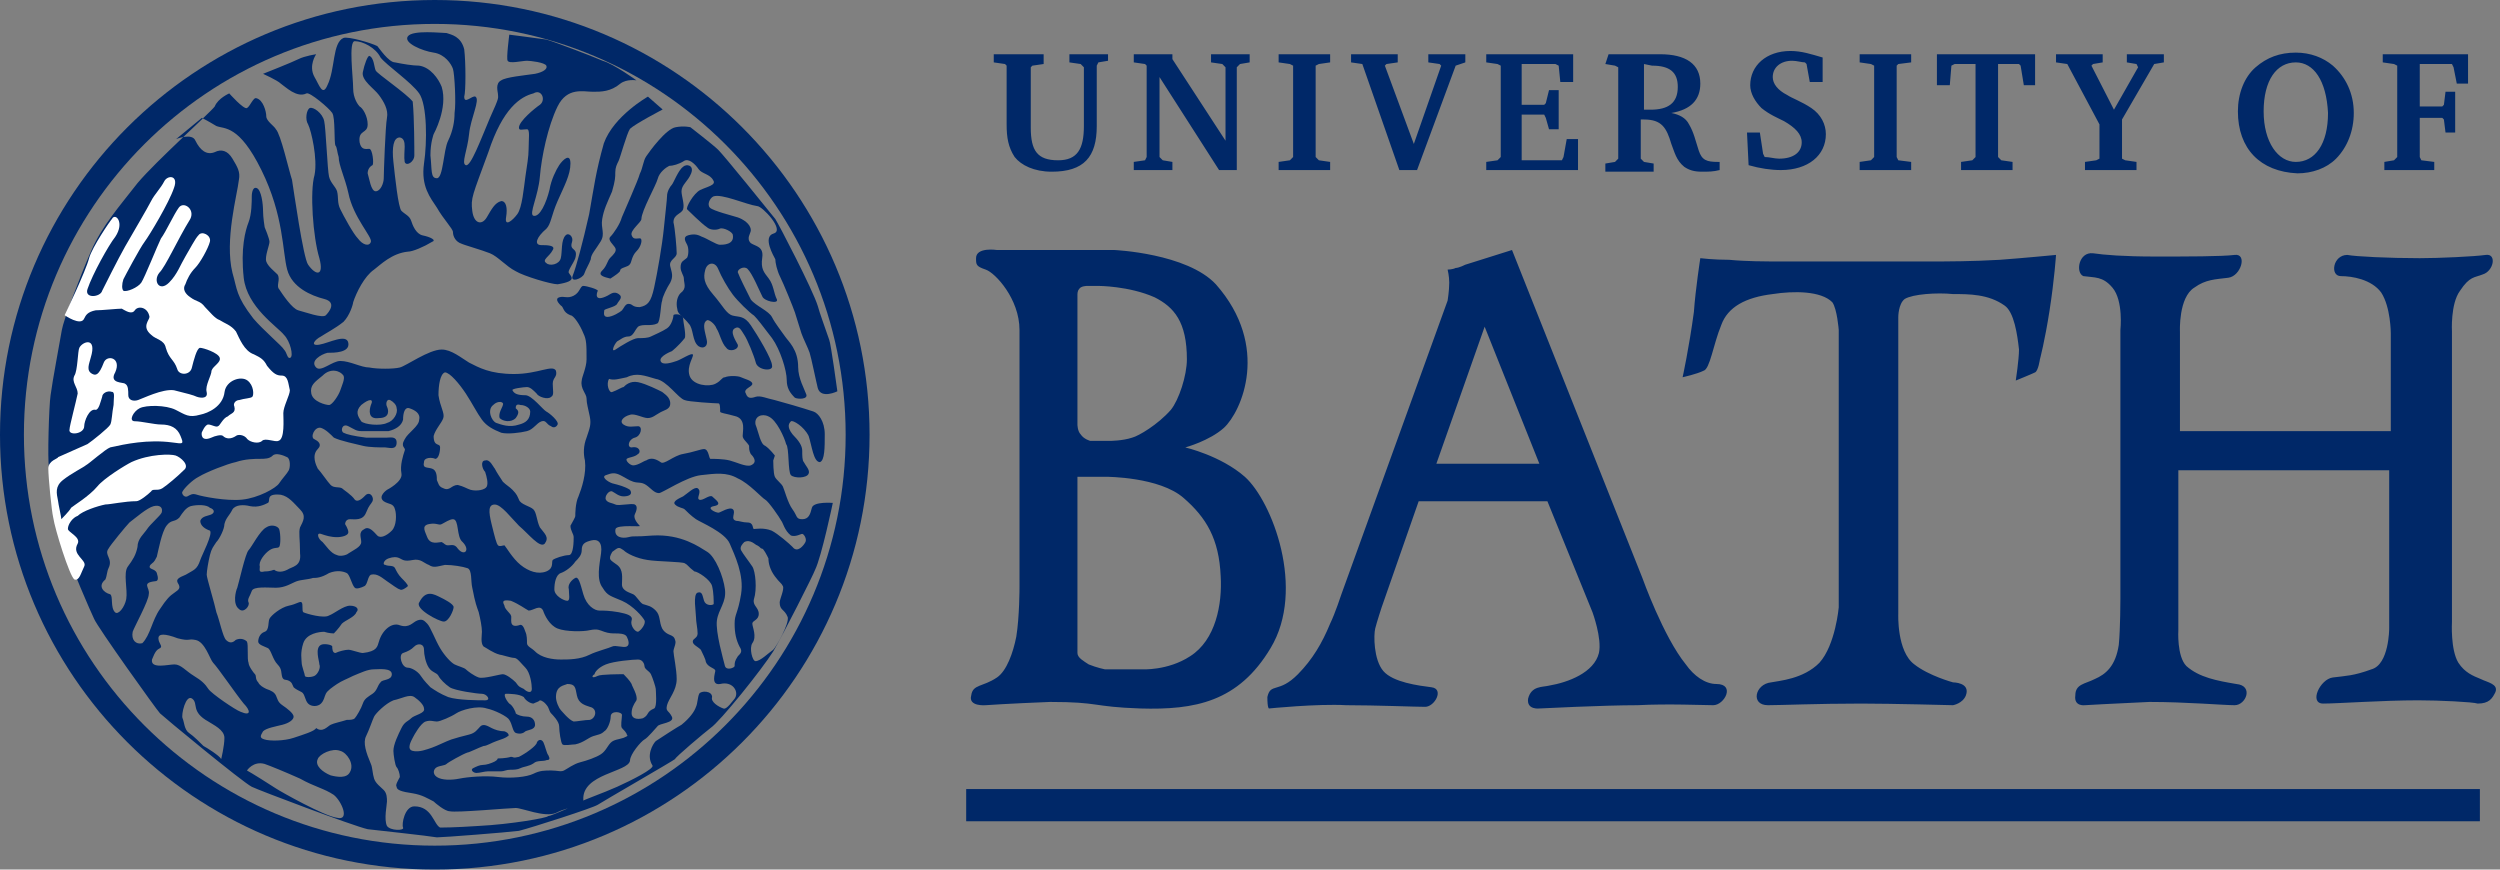 <svg width="184" height="64" viewBox="0 0 184 64" fill="none" xmlns="http://www.w3.org/2000/svg">
<rect x="0" y="0" width="184" height="64" fill="#808080" stroke="none"/>
<path fill-rule="evenodd" clip-rule="evenodd" d="M32 1.76C15.299 1.76 1.76 15.299 1.76 32C1.76 48.701 15.299 62.24 32 62.24C48.701 62.24 62.24 48.701 62.24 32C62.24 15.299 48.701 1.76 32 1.76ZM0 32C0 14.327 14.327 0 32 0C49.673 0 64 14.327 64 32C64 49.673 49.673 64 32 64C14.327 64 0 49.673 0 32Z" fill="#002868"/>
<path d="M38.194 55.704C38.674 55.467 39.516 54.874 39.516 54.637C39.636 54.4 39.876 54.4 39.996 54.637C40.117 54.874 40.237 55.467 40.357 55.585C40.477 55.822 40.477 55.941 40.237 55.941C39.996 56.059 39.516 55.941 39.275 56.178C38.915 56.415 38.554 56.415 38.314 56.534C38.074 56.652 37.833 56.652 37.593 56.652C37.232 56.652 37.112 56.771 36.872 56.771H35.91C35.67 56.771 35.309 56.889 35.069 56.889C34.828 56.889 34.588 56.652 34.828 56.534C35.069 56.415 35.309 56.297 35.55 56.297C35.79 56.297 36.151 56.178 36.391 56.059C36.631 55.941 36.631 55.822 36.631 55.822C36.631 55.822 37.232 55.822 37.593 55.704C37.833 55.704 37.713 55.822 38.194 55.704ZM32.425 43.971C32.665 44.089 33.386 44.445 33.386 44.682C33.386 44.919 33.026 45.748 32.665 45.748C32.305 45.748 30.502 44.8 30.862 44.326C31.343 43.378 31.944 43.733 32.425 43.971ZM44.924 20.504C44.443 20.385 43.962 20.267 44.323 19.911C44.684 19.556 44.684 19.2 44.924 18.963C45.164 18.726 45.405 18.489 45.285 18.252C45.164 18.015 44.684 17.66 44.924 17.422C45.164 17.185 45.645 16.474 45.765 16C46.006 15.408 46.967 13.274 47.087 12.8C47.328 12.326 47.328 11.852 47.568 11.496C47.809 11.141 49.01 9.482 49.731 9.363C50.332 9.245 50.813 9.363 50.813 9.363C50.813 9.363 52.496 10.667 52.856 11.022C53.337 11.496 56.582 15.526 57.063 16.119C57.303 16.474 59.827 21.334 60.188 22.519C60.308 22.993 60.788 24.297 61.029 25.008C61.149 25.245 61.63 28.8 61.63 28.8C61.63 28.8 60.428 29.393 60.188 28.563C60.067 28.089 59.707 26.311 59.587 25.956C59.466 25.6 59.106 24.889 58.986 24.534C58.865 24.178 58.625 23.348 58.505 22.993C58.385 22.637 57.664 20.86 57.423 20.385C57.183 19.911 57.063 19.319 57.063 19.082C56.943 18.845 56.101 17.422 56.943 17.185C57.784 16.948 56.101 15.171 55.741 15.171C54.899 15.052 53.097 14.222 52.496 14.46C52.255 14.578 52.015 15.052 52.255 15.289C52.496 15.526 53.938 15.882 54.298 16C54.659 16.119 55.26 16.474 55.26 16.948C55.26 17.185 54.899 17.541 55.26 17.896C55.62 18.134 56.221 18.134 56.101 18.963C55.981 19.793 56.221 20.03 56.582 20.504C56.943 20.978 56.943 21.571 57.183 22.045C57.303 22.4 56.221 22.163 56.101 21.808C55.861 21.334 55.38 20.148 55.02 19.793C54.779 19.556 54.298 19.793 54.298 20.03C54.419 20.385 55.02 21.571 55.26 22.045C55.62 22.519 56.582 22.874 56.822 23.348C57.063 23.822 57.544 24.415 57.784 24.771C58.024 25.126 58.745 25.719 58.745 27.022C58.745 27.852 59.226 28.682 59.346 29.037C59.466 29.393 58.745 29.393 58.505 29.274C58.144 28.919 57.904 28.563 57.904 27.971C57.904 27.259 57.423 25.719 56.822 24.889C56.101 23.941 55.741 23.467 55.5 23.23C55.14 22.993 54.298 22.163 53.938 21.689C53.577 21.215 53.097 20.385 52.856 19.793C52.616 19.2 52.015 19.319 51.895 19.911C51.775 20.385 51.775 20.86 52.496 21.689C53.217 22.519 53.457 23.111 53.938 23.23C54.419 23.348 54.779 23.23 55.26 23.941C55.741 24.652 56.822 26.43 56.822 26.904C56.943 27.378 55.741 27.259 55.62 26.667C55.5 26.193 55.02 25.008 54.779 24.652C54.539 24.297 54.419 23.941 54.058 24.178C53.697 24.415 54.178 25.126 54.298 25.363C54.419 25.719 53.697 25.956 53.457 25.6C53.097 25.245 52.976 24.534 52.736 24.178C52.616 23.822 52.135 23.467 52.015 23.585C51.654 23.822 51.895 24.415 52.015 25.008C52.135 25.482 51.775 25.719 51.414 25.482C50.933 25.126 51.053 24.178 50.693 23.822C50.332 23.348 49.852 23.111 49.852 22.756C49.731 22.282 49.852 21.808 50.092 21.571C50.573 21.215 50.332 20.86 50.332 20.504C50.332 20.267 50.092 20.03 50.092 19.674C50.092 19.2 50.332 19.2 50.573 18.963C50.693 18.726 50.693 18.252 50.573 18.015C50.453 17.778 50.212 17.422 50.693 17.304C51.174 17.185 51.414 17.304 51.654 17.422C52.015 17.541 52.736 18.015 52.976 18.015C53.217 18.015 54.058 18.015 53.938 17.304C53.938 17.067 53.217 16.711 52.976 16.83C52.736 16.948 52.255 16.948 52.015 16.711C51.654 16.474 50.693 15.526 50.573 15.408C50.453 15.289 51.053 14.222 51.534 13.985C52.015 13.748 52.736 13.63 52.496 13.274C52.255 12.8 51.654 12.8 51.414 12.445C51.174 12.089 50.693 11.615 50.332 11.852C49.972 12.089 49.491 12.208 49.251 12.208C49.01 12.326 48.53 12.682 48.409 13.156C48.289 13.63 47.208 15.526 47.208 16.119C47.208 16.356 46.366 16.948 46.486 17.304C46.607 17.66 46.847 17.541 47.087 17.541C47.328 17.541 47.208 18.134 46.847 18.489C46.486 18.845 46.486 19.319 46.366 19.437C46.246 19.674 45.645 19.674 45.645 19.911C45.645 20.03 45.285 20.267 44.924 20.504ZM48.77 8.059C48.77 8.059 46.727 9.126 46.366 9.482C46.126 9.837 45.645 11.615 45.525 11.852C45.405 12.089 45.285 12.326 45.285 12.682C45.285 13.037 45.285 13.274 45.044 14.104C44.684 14.934 44.443 15.408 44.323 16.119C44.203 16.83 44.563 17.185 44.203 17.778C43.842 18.371 43.482 18.726 43.482 19.082C43.362 19.437 43.121 19.793 43.001 20.148C42.881 20.504 41.919 20.86 42.16 20.267C42.4 19.674 42.881 17.896 43.362 15.763C43.722 13.748 43.842 12.682 44.443 10.548C45.164 8.534 47.688 7.111 47.688 7.111L48.77 8.059Z" fill="#002868"/>
<path d="M42.341 41.336C42.104 41.697 41.63 42.057 41.275 42.177C40.919 42.297 40.801 42.898 40.801 43.378C40.801 43.858 41.511 44.218 41.748 44.218C41.985 44.218 41.867 43.738 41.867 43.378C41.748 43.017 42.104 42.657 42.341 42.537C42.578 42.417 42.696 42.898 42.933 43.738C43.17 44.579 43.762 44.939 44.118 44.939C44.473 44.939 44.828 44.939 45.539 45.059C46.131 45.179 46.605 45.299 46.487 45.659C46.368 46.02 46.724 46.5 46.961 46.5C47.198 46.38 47.553 45.899 47.434 45.659C47.316 45.419 46.605 44.579 45.776 44.218C44.947 43.858 44.71 43.858 44.355 43.258C43.881 42.657 44.118 41.577 44.236 40.736C44.355 39.895 43.999 39.655 43.525 39.775C43.051 39.895 42.815 40.016 42.815 40.496C42.815 40.856 42.578 41.096 42.341 41.336ZM37.602 44.218C36.892 44.098 37.01 44.338 37.129 44.579C37.129 44.819 37.602 45.179 37.602 45.299C37.721 45.419 37.365 46.26 38.195 46.02C38.432 45.899 38.55 46.14 38.669 46.5C38.787 46.74 38.787 47.1 38.787 47.34C38.787 47.581 39.142 47.701 39.379 47.941C39.853 48.421 40.682 48.541 41.275 48.541C41.867 48.541 42.696 48.541 43.407 48.181C43.881 47.941 44.828 47.701 45.065 47.581C45.302 47.461 45.895 47.701 46.131 47.581C46.368 47.461 46.25 47.1 46.131 46.86C46.013 46.62 45.539 46.62 45.302 46.62C45.065 46.62 44.828 46.62 44.473 46.5C44.118 46.38 43.999 46.26 43.407 46.38C42.933 46.5 41.63 46.5 41.038 46.26C40.445 46.02 40.09 45.299 39.972 44.939C39.735 44.459 39.261 44.939 38.906 44.939C38.669 44.819 38.195 44.459 37.602 44.218ZM40.919 51.303C40.919 51.663 41.156 52.144 41.275 52.264C41.393 52.384 41.867 52.984 42.222 53.104C42.459 53.104 43.051 52.984 43.407 52.984C43.881 52.864 43.999 52.144 43.407 52.023C43.051 51.903 42.578 51.783 42.459 51.183C42.341 50.583 42.341 50.342 41.748 50.342C41.511 50.462 40.919 50.462 40.919 51.303ZM43.999 49.742C44.236 49.622 45.658 49.622 45.895 49.622C46.013 49.742 46.368 50.102 46.487 50.342C46.487 50.462 46.961 51.183 46.842 51.543C46.605 51.903 46.487 52.144 46.487 52.504C46.487 52.864 46.842 52.984 47.316 52.864C47.79 52.624 47.553 52.384 48.145 52.144C48.382 52.023 48.264 50.823 48.264 50.703C48.264 50.583 48.027 49.862 47.908 49.622C47.79 49.382 47.434 49.262 47.434 49.022C47.434 48.901 47.316 48.541 46.961 48.541C46.605 48.541 45.184 48.661 44.592 48.901C43.999 49.142 43.762 49.502 43.762 49.622C43.525 49.742 43.525 49.982 43.999 49.742ZM54.779 39.895C54.66 40.016 54.424 40.256 54.542 40.496C54.66 40.736 55.134 41.336 55.371 41.697C55.608 42.057 55.727 43.378 55.49 44.098C55.371 44.579 55.845 44.699 55.845 45.179C55.845 45.659 55.371 45.659 55.371 45.899C55.371 46.14 55.727 46.86 55.371 47.34C55.134 47.701 55.371 48.661 55.608 48.661C55.964 48.661 56.556 48.061 56.911 47.821C57.148 47.581 58.096 45.899 57.977 45.419C57.74 44.819 57.385 44.939 57.385 44.338C57.385 44.098 57.74 43.378 57.622 43.138C57.504 42.898 57.385 42.898 57.03 42.417C56.674 41.937 56.556 41.456 56.556 41.096C56.437 40.856 56.2 40.376 56.082 40.376C55.964 40.376 55.964 40.256 55.727 40.136C55.608 40.136 55.253 39.655 54.779 39.895ZM58.214 39.415C57.74 39.055 57.622 38.455 57.504 38.334C57.385 38.094 56.556 36.894 56.319 36.773C56.082 36.653 55.134 35.573 54.305 35.212C53.476 34.732 52.647 34.852 51.581 34.972C50.514 35.092 48.737 36.293 48.501 36.293C48.145 36.293 47.908 35.933 47.553 35.693C47.198 35.453 46.961 35.573 46.605 35.453C46.25 35.332 46.131 35.212 45.658 34.972C45.184 34.732 44.947 34.852 44.592 34.972C44.236 35.092 44.71 35.453 45.065 35.573C45.539 35.693 46.013 35.813 46.368 36.053C46.605 36.413 46.25 36.533 45.895 36.533C45.539 36.533 45.302 36.293 45.065 36.173C44.828 36.053 44.473 36.533 44.592 36.773C44.71 37.014 45.065 37.014 45.302 37.134C45.539 37.254 46.487 37.014 46.724 37.134C46.961 37.254 46.842 37.614 46.724 37.854C46.605 38.094 46.842 38.455 47.079 38.695C47.316 38.815 45.421 38.575 45.302 38.935C45.184 39.535 45.776 39.655 46.25 39.535C46.724 39.415 46.605 39.535 48.027 39.415C50.159 39.295 51.462 40.256 52.054 40.616C52.647 40.976 53.239 42.417 53.357 43.378C53.476 44.338 52.884 44.819 52.765 45.659C52.647 46.5 53.239 48.541 53.357 49.022C53.476 49.382 54.068 49.142 54.068 49.022C54.068 48.781 54.068 48.661 54.305 48.301C54.542 48.061 54.66 47.941 54.424 47.581C54.187 47.1 54.068 46.62 54.068 45.899C54.068 45.179 54.305 45.179 54.542 43.738C54.779 42.297 54.068 40.856 53.713 40.016C53.357 39.175 51.581 38.455 51.225 38.214C50.87 37.974 50.514 37.614 50.396 37.494C50.278 37.374 49.922 37.374 49.685 37.134C49.448 36.894 50.041 36.653 50.278 36.533C50.633 36.293 51.107 35.813 51.344 35.933C51.699 36.173 51.225 36.653 51.462 36.773C51.699 36.894 52.173 36.413 52.41 36.533C52.647 36.773 53.239 37.134 52.528 37.254C51.936 37.374 52.647 37.734 52.884 37.734C53.002 37.734 53.713 37.254 53.95 37.494C54.187 37.734 53.713 38.214 54.187 38.334C54.424 38.334 54.66 38.455 55.016 38.455C55.49 38.455 55.371 38.935 55.49 38.935C55.608 38.935 56.2 38.815 56.793 39.055C57.267 39.295 58.096 40.016 58.333 40.256C58.688 40.736 59.162 40.136 59.28 39.895C59.399 39.655 59.162 39.295 59.044 39.295C58.925 39.295 58.57 39.535 58.214 39.415ZM44.828 27.887C44.592 28.248 44.828 28.968 45.065 28.848C45.421 28.728 45.776 28.488 45.895 28.488C46.013 28.368 46.368 28.008 46.961 28.128C47.553 28.248 48.501 28.728 48.737 28.848C48.856 28.968 49.33 29.208 49.33 29.689C49.33 30.169 48.856 30.169 48.501 30.409C48.264 30.529 48.027 30.769 47.671 30.769C47.316 30.769 46.724 30.409 46.368 30.529C45.895 30.649 45.539 31.01 45.895 31.25C46.25 31.49 46.605 31.37 46.961 31.37C47.316 31.37 47.198 32.09 46.724 32.21C46.25 32.331 46.131 32.931 46.487 32.931C47.079 32.811 47.198 33.291 46.961 33.411C46.724 33.651 46.25 33.651 46.131 33.771C46.013 33.892 46.368 34.252 46.605 34.252C46.961 34.252 47.434 33.892 47.553 33.892C47.908 33.651 48.264 33.771 48.619 34.012C48.856 34.252 49.567 33.531 50.278 33.411C50.988 33.291 51.581 33.051 51.818 33.051C52.173 33.051 52.173 33.771 52.291 33.771C52.528 33.771 53.239 33.771 53.713 33.892C54.187 34.012 54.897 34.372 55.253 34.252C55.845 34.012 55.371 33.531 55.253 33.411C55.134 33.171 55.134 33.051 55.134 32.811C55.016 32.571 54.66 32.331 54.66 32.09C54.66 31.73 54.897 30.89 54.187 30.649C53.357 30.409 53.002 30.409 53.002 30.289C53.002 30.049 53.002 29.689 52.884 29.689C52.647 29.689 50.633 29.569 50.396 29.448C49.922 29.328 49.093 28.008 48.264 27.887C47.434 27.647 46.842 27.407 46.131 27.767C45.539 27.887 45.184 28.008 44.828 27.887ZM37.01 29.809C37.129 29.569 36.655 29.448 36.299 29.809C35.825 30.169 36.181 31.01 36.536 31.13C36.892 31.25 37.484 31.49 38.195 31.25C38.669 31.13 39.024 30.89 39.024 30.289C39.024 30.049 38.669 29.809 38.313 29.809C37.958 29.689 37.958 29.929 37.958 30.049C38.076 30.169 38.313 30.289 37.958 30.769C37.602 31.13 37.01 31.01 36.773 30.769C36.655 30.409 37.01 29.929 37.01 29.809ZM26.586 29.809C26.112 30.289 26.349 30.649 26.586 31.01C26.823 31.25 28.007 31.37 28.481 31.13C28.955 31.01 29.31 30.409 29.192 30.049C29.192 29.809 28.955 29.569 28.718 29.448C28.481 29.328 28.363 29.689 28.481 29.929C28.599 30.169 28.718 30.769 27.889 30.769C27.06 30.89 27.178 30.169 27.297 29.809C27.533 29.328 27.178 29.328 26.586 29.809ZM34.049 39.895C33.575 39.535 33.812 38.214 33.338 38.214C33.101 38.214 32.746 38.455 32.509 38.575C32.272 38.695 32.153 38.455 31.561 38.575C30.969 38.695 31.324 39.175 31.442 39.535C31.68 40.136 32.272 39.895 32.509 39.895C32.746 40.016 32.746 40.136 32.983 40.136C33.219 40.136 33.456 40.016 33.693 40.376C34.167 40.976 34.641 40.496 34.049 39.895ZM23.743 27.647C23.15 28.128 22.795 28.368 22.913 28.968C23.032 29.569 23.98 29.809 24.217 29.809C24.453 29.809 24.927 29.088 25.046 28.728C25.164 28.368 25.401 27.887 25.283 27.647C25.046 27.287 24.335 27.047 23.743 27.647ZM26.586 31.73C26.23 31.73 26.112 31.61 25.638 31.37C25.164 31.13 25.046 31.73 25.283 31.85C25.52 31.97 25.993 32.09 26.941 32.21H28.481C28.718 32.21 29.192 32.09 29.192 32.571C29.192 33.171 28.599 32.931 28.363 32.931C28.007 32.931 27.178 32.931 26.704 32.811C26.23 32.691 25.046 32.45 24.572 32.21C24.335 31.97 23.98 31.61 23.624 31.49C23.15 31.37 22.795 32.21 23.15 32.331C23.387 32.45 23.743 32.691 23.387 33.051C22.913 33.531 23.269 34.252 23.387 34.492C23.624 34.732 24.098 35.453 24.335 35.693C24.572 35.933 24.927 35.813 25.164 35.933C25.283 36.053 25.875 36.413 26.112 36.773C26.349 37.014 26.704 36.653 26.941 36.413C27.297 36.173 27.533 36.653 27.415 36.894C27.297 37.134 27.178 37.134 26.941 37.734C26.704 38.334 26.112 38.214 25.756 38.214C25.401 38.214 25.401 38.575 25.401 38.575C25.401 38.575 25.638 38.935 25.638 39.175C25.638 39.415 25.164 39.535 24.809 39.535C24.335 39.535 23.98 39.415 23.624 39.295C23.269 39.175 23.387 39.655 23.743 39.895C23.98 40.136 24.335 40.736 24.809 40.856C25.046 40.976 25.52 40.856 25.638 40.736C25.993 40.496 26.586 40.256 26.586 39.895C26.586 39.535 26.349 39.175 26.823 38.935C27.178 38.695 27.533 39.175 27.77 39.415C28.007 39.655 28.481 39.415 28.837 39.055C29.192 38.695 29.192 37.854 29.073 37.494C28.955 37.014 28.599 37.134 28.244 36.894C27.77 36.533 28.481 36.053 28.481 36.053C28.481 36.053 29.666 35.453 29.547 34.852C29.429 34.252 29.666 33.531 29.784 33.171C29.903 32.931 29.429 32.931 29.784 32.331C30.021 31.85 30.85 31.37 30.85 30.89C30.969 30.409 30.495 30.169 30.14 30.049C29.784 29.929 29.666 30.409 29.666 30.89C29.547 31.37 29.073 31.61 28.599 31.73H26.586ZM30.495 47.581C30.258 47.821 30.021 47.941 29.666 48.061C29.31 48.181 29.547 49.142 30.021 49.142C30.258 49.142 30.732 49.382 30.969 49.742C31.206 50.102 31.561 50.462 31.68 50.583C32.035 50.823 32.39 51.063 32.983 51.303C33.693 51.543 35.233 51.543 35.707 51.543C36.181 51.543 35.825 51.063 35.47 51.063C35.115 51.063 33.456 50.823 33.101 50.583C32.746 50.342 32.39 49.982 32.272 49.742C32.153 49.502 31.798 49.502 31.561 49.142C31.324 48.781 31.206 48.181 31.206 47.821C31.206 47.34 30.732 47.34 30.495 47.581ZM44.473 53.825C44.236 54.065 43.999 54.065 43.644 54.185C43.288 54.305 42.933 54.665 42.341 54.785C42.104 54.785 41.511 54.905 41.393 54.785C41.275 54.665 41.156 53.825 41.156 53.465C41.156 53.104 40.682 52.624 40.564 52.504C40.445 52.384 40.445 52.264 40.327 52.023C40.09 51.663 39.853 51.543 39.735 51.543C39.616 51.663 39.498 51.663 39.261 51.783C39.024 51.783 38.669 51.543 38.55 51.303C38.195 51.063 37.484 51.063 37.247 51.063C37.01 51.063 37.247 51.543 37.484 51.783C37.721 51.903 37.958 52.384 37.958 52.504C38.076 52.624 38.432 52.744 38.787 52.744C39.142 52.744 39.379 52.984 39.379 53.344C39.379 53.705 38.906 53.705 38.669 53.825C38.55 53.945 38.313 54.065 37.958 53.945C37.721 53.825 37.721 53.344 37.484 52.984C37.365 52.744 36.418 52.264 35.825 52.144C35.115 51.903 33.93 52.264 33.575 52.504C33.219 52.744 32.39 53.104 32.153 53.104C31.916 53.104 31.68 52.984 31.324 53.104C30.969 53.224 30.495 54.065 30.376 54.305C30.258 54.545 29.903 55.146 30.376 55.266C30.85 55.386 31.442 55.146 31.798 55.026C32.153 54.905 32.864 54.545 33.219 54.425C33.575 54.305 34.049 54.185 34.523 54.065C34.996 53.945 35.115 53.705 35.352 53.465C35.589 53.224 35.944 53.465 36.181 53.584C36.418 53.705 36.773 53.825 37.129 53.825C37.484 53.945 37.484 54.185 37.365 54.185C37.247 54.305 36.892 54.425 36.536 54.545C36.181 54.665 35.825 54.905 35.589 54.905C35.233 55.026 34.523 55.386 34.404 55.386C34.049 55.506 32.983 56.106 32.864 56.226C32.746 56.346 32.39 56.346 32.153 56.466C31.916 56.587 31.798 56.947 32.153 57.187C32.509 57.427 33.219 57.427 33.812 57.307C34.404 57.187 35.707 57.067 36.655 57.187C37.602 57.307 38.787 57.187 39.261 56.947C39.735 56.707 40.09 56.707 40.564 56.707C41.038 56.707 41.275 56.827 41.511 56.707C41.748 56.587 42.222 56.226 42.696 56.106C43.17 55.986 43.881 55.746 44.236 55.506C44.592 55.266 44.71 54.905 44.947 54.665C45.184 54.425 45.539 54.425 45.895 54.305C46.131 54.185 46.25 54.185 46.131 54.065C46.131 53.945 45.895 53.705 45.776 53.584C45.658 53.465 45.776 52.864 45.776 52.624C45.776 52.384 44.947 52.264 44.947 52.744C44.947 53.104 44.71 53.705 44.473 53.825ZM45.065 40.616C44.71 41.216 44.947 41.216 45.421 41.577C45.895 41.937 45.776 42.537 45.776 43.017C45.776 43.498 46.368 43.618 46.605 43.738C46.842 43.858 47.079 44.338 47.316 44.459C47.671 44.579 47.908 44.579 48.264 44.939C48.619 45.299 48.501 45.779 48.737 46.26C49.093 46.86 49.567 46.62 49.685 47.1C49.804 47.34 49.567 47.701 49.567 47.941C49.567 48.181 49.804 49.262 49.804 49.982C49.804 50.823 49.211 51.423 49.093 51.903C48.974 52.384 49.211 52.264 49.448 52.744C49.685 53.224 48.501 53.224 48.382 53.465C48.264 53.584 47.671 54.305 47.434 54.425C47.198 54.545 46.368 55.506 46.368 55.986C46.25 56.827 42.815 56.947 42.933 58.868C42.933 59.468 42.104 59.228 40.919 59.829C40.09 60.189 38.432 59.468 37.958 59.468C37.484 59.468 33.575 59.829 33.101 59.709C32.746 59.709 32.035 59.108 31.916 58.988C31.443 58.748 31.087 58.508 30.376 58.388C29.547 58.268 29.192 58.148 29.192 57.907C29.073 57.787 29.31 57.427 29.429 57.187C29.429 56.947 29.31 56.587 29.192 56.466C29.073 56.346 28.955 55.506 28.955 55.266C28.955 54.785 29.31 54.065 29.547 53.584C29.784 53.104 30.021 53.104 30.258 52.864C30.495 52.624 31.324 52.504 31.206 52.144C31.206 51.903 30.85 51.543 30.495 51.303C30.14 51.063 29.547 51.423 28.955 51.543C28.363 51.783 27.652 52.504 27.533 52.744C27.415 52.984 27.178 53.705 26.941 54.185C26.704 54.665 26.941 55.386 27.297 56.226C27.415 56.466 27.415 56.947 27.533 57.307C27.652 57.667 28.007 57.907 28.244 58.148C28.481 58.388 28.481 58.748 28.481 58.988C28.481 59.228 28.244 60.309 28.481 60.789C28.718 61.15 29.784 61.15 29.666 60.909C29.547 60.669 29.784 59.348 30.495 59.348C31.798 59.348 31.916 60.669 32.39 60.909C32.509 60.909 33.456 60.909 35.233 60.789C37.602 60.669 40.327 60.189 40.327 60.069C40.564 60.069 42.696 59.108 42.815 58.988C42.933 58.868 44.355 58.388 45.421 57.907C46.487 57.427 48.145 56.587 48.027 56.346C47.553 55.626 48.027 54.785 48.264 54.545C48.619 54.305 49.922 53.465 50.159 53.344C50.751 52.864 51.107 52.384 51.225 52.023C51.344 51.783 51.344 51.303 51.462 51.063C51.581 50.823 52.41 50.823 52.41 51.303C52.291 51.663 52.884 52.023 53.239 52.144C53.476 52.264 53.95 51.543 54.068 51.423C54.424 50.943 53.95 50.102 53.002 50.342C52.291 50.462 52.647 49.502 52.647 49.382C52.647 49.142 52.054 49.142 51.936 48.661C51.936 48.541 51.699 48.061 51.581 47.821C51.344 47.581 50.988 47.461 50.988 47.22C50.988 46.98 51.344 46.98 51.344 46.62C51.344 46.26 51.225 45.779 51.225 45.419C51.225 45.059 50.988 43.738 51.344 43.618C51.699 43.498 51.699 43.858 51.818 44.218C51.936 44.579 52.41 44.579 52.528 44.459C52.528 44.218 52.528 43.618 52.41 43.138C52.291 42.657 51.344 42.057 51.107 42.057C50.633 41.697 50.633 41.577 50.396 41.456C50.159 41.336 48.382 41.336 47.671 41.216C46.842 41.096 46.131 40.736 45.895 40.496C45.539 40.256 45.539 40.256 45.065 40.616ZM25.046 55.266C24.453 55.026 23.506 55.506 23.387 55.866C23.15 56.346 23.743 56.827 24.335 57.067C24.809 57.187 25.52 57.307 25.756 56.827C26.112 56.226 25.52 55.386 25.046 55.266ZM24.335 53.344C24.572 53.224 25.164 53.104 25.52 52.984C25.756 52.984 25.993 52.984 26.112 52.864C26.23 52.744 26.586 52.144 26.704 51.783C26.823 51.423 27.06 51.303 27.415 51.063C27.77 50.823 27.77 50.462 28.007 50.222C28.126 49.982 28.837 50.102 28.837 49.622C28.837 49.142 27.889 49.262 27.533 49.262C27.06 49.262 26.586 49.502 25.993 49.742C25.52 49.982 25.164 50.102 24.809 50.342C24.453 50.583 24.098 50.823 23.98 51.063C23.861 51.303 23.861 51.543 23.624 51.783C23.387 52.023 22.913 52.023 22.677 51.783C22.44 51.543 22.44 51.063 22.203 50.943C21.966 50.823 21.729 50.703 21.61 50.583C21.492 50.342 21.492 50.222 21.255 50.102C21.018 49.982 20.9 50.102 20.781 49.862C20.663 49.502 20.781 49.262 20.426 48.901C20.07 48.541 19.952 47.821 19.715 47.701C19.478 47.581 19.004 47.461 19.004 47.22C19.004 46.98 19.123 46.62 19.478 46.5C19.834 46.38 19.715 45.779 19.834 45.539C19.952 45.299 20.663 44.699 21.255 44.579C21.847 44.459 22.084 44.218 22.203 44.338C22.321 44.459 22.203 44.939 22.321 45.059C22.558 45.179 23.861 45.539 24.217 45.299C24.572 45.179 25.283 44.579 25.756 44.579C26.23 44.579 26.467 44.819 26.23 45.059C26.112 45.419 25.401 45.659 25.164 45.899C24.927 46.26 24.572 46.62 24.572 46.62C24.572 46.62 24.217 46.62 23.861 46.5C23.506 46.5 22.558 46.62 22.321 47.34C22.084 48.061 22.203 48.541 22.203 48.781C22.203 49.022 22.44 49.622 22.44 49.742C22.44 49.862 22.913 49.862 23.15 49.742C23.387 49.622 23.624 49.142 23.506 48.901C23.506 48.661 23.15 47.701 23.624 47.461C23.861 47.34 24.453 47.461 24.453 47.581C24.453 47.701 24.453 48.061 24.69 48.061C24.927 47.941 25.401 47.821 25.638 47.821C25.875 47.821 26.467 48.061 26.704 48.061C27.77 47.941 27.77 47.581 27.889 47.22C28.126 46.38 28.837 45.779 29.429 46.02C30.14 46.26 30.376 45.779 30.732 45.659C31.087 45.539 31.206 45.659 31.442 45.899C31.68 46.14 32.035 47.1 32.39 47.701C32.746 48.301 33.219 48.781 33.456 48.901C33.693 49.022 34.167 49.142 34.286 49.262C34.404 49.382 34.878 49.742 35.233 49.862C35.589 49.982 36.773 49.622 37.01 49.622C37.247 49.622 37.721 49.982 37.958 50.222C38.195 50.583 38.313 50.583 38.55 50.703C38.787 50.943 39.142 51.063 39.142 50.703C39.142 50.342 39.024 49.502 38.669 49.142C38.313 48.781 38.076 48.421 37.839 48.421C37.602 48.421 36.892 48.181 36.773 48.181C36.299 48.061 35.825 47.701 35.589 47.581C35.352 47.34 35.47 46.74 35.47 46.5C35.47 46.14 35.352 45.539 35.233 45.059C34.878 44.098 34.878 43.738 34.759 43.258C34.641 42.777 34.759 41.937 34.404 41.817C34.049 41.697 33.338 41.577 32.746 41.577C32.153 41.697 31.916 41.817 31.561 41.577C31.206 41.456 30.969 41.096 30.376 41.216C29.784 41.336 29.666 41.216 29.429 41.096C29.192 40.976 28.955 40.976 28.599 41.096C28.244 41.216 28.126 41.577 28.363 41.577C28.599 41.697 28.955 41.577 29.073 41.817C29.192 42.057 29.31 42.297 29.547 42.537C29.784 42.777 30.021 43.017 30.021 43.138C29.903 43.258 29.547 43.498 29.429 43.378C29.31 43.378 28.837 43.017 28.481 42.777C28.126 42.537 27.77 42.177 27.297 42.297C27.06 42.417 27.06 43.017 26.823 43.138C26.586 43.258 26.23 43.378 26.112 43.258C25.875 43.017 25.756 42.297 25.52 42.177C25.283 42.057 24.809 41.937 24.217 42.177C23.624 42.537 23.269 42.537 23.032 42.537C22.677 42.657 22.203 42.657 21.847 42.777C21.492 42.898 21.018 43.258 20.307 43.258C19.715 43.258 18.649 43.138 18.53 43.498C18.412 43.858 18.175 44.098 18.294 44.338C18.412 44.579 17.938 45.179 17.583 44.819C17.109 44.459 17.346 43.498 17.464 43.258C17.583 42.898 18.057 40.736 18.294 40.496C18.53 40.256 19.123 39.055 19.597 38.815C19.952 38.575 20.426 38.695 20.544 38.935C20.663 39.295 20.663 40.136 20.544 40.256C20.426 40.376 20.189 40.256 19.834 40.496C19.478 40.736 19.004 41.336 19.123 41.697C19.123 41.937 19.004 42.177 19.478 42.057C19.952 42.057 20.07 41.937 20.189 41.937C20.307 42.057 20.663 42.177 21.137 41.937C21.492 41.697 22.203 41.697 22.084 40.736C22.084 39.655 21.966 39.175 22.084 38.815C22.321 38.334 22.558 37.974 22.084 37.494C21.61 37.014 21.255 36.533 20.663 36.413C19.478 36.293 19.952 36.894 19.715 37.014C19.478 37.134 19.004 37.374 18.412 37.254C17.938 37.134 17.346 37.134 17.109 37.494C16.872 37.974 16.635 38.094 16.517 38.575C16.517 38.935 16.161 39.655 15.924 39.895C15.688 40.256 15.569 40.376 15.451 40.856C15.332 41.336 15.214 42.057 15.214 42.297C15.214 42.537 15.806 44.459 15.924 45.059C16.161 45.659 16.398 46.86 16.635 47.1C16.872 47.34 17.109 47.34 17.346 47.1C17.583 46.98 17.938 46.98 18.175 47.22C18.294 47.461 18.175 48.541 18.294 48.781C18.294 49.022 18.649 49.502 18.767 49.622C18.886 49.742 18.767 49.982 19.004 50.222C19.123 50.462 19.36 50.583 19.597 50.703C19.952 50.823 20.189 50.943 20.307 51.183C20.426 51.423 20.426 51.663 20.781 51.903C21.137 52.144 21.61 52.504 21.61 52.744C21.61 52.984 21.255 53.224 20.781 53.344C20.307 53.465 19.597 53.584 19.36 53.825C19.241 54.065 19.004 54.305 19.478 54.425C19.834 54.545 20.9 54.545 21.61 54.305C22.321 54.065 23.15 53.825 23.269 53.584C23.743 53.945 24.098 53.465 24.335 53.344ZM16.517 54.305C16.517 53.705 15.688 53.344 15.332 53.104C14.029 52.384 14.621 51.783 14.148 51.423C13.674 51.063 13.318 52.624 13.437 52.864C13.555 53.104 13.555 53.705 13.911 53.945C14.266 54.185 14.74 54.665 14.977 54.905C15.214 55.026 16.161 55.626 16.28 55.866C16.28 55.866 16.517 54.905 16.517 54.305ZM18.175 56.707C18.412 56.827 19.952 57.787 20.307 58.028C20.663 58.268 23.861 60.069 24.809 60.189C25.756 60.429 25.164 58.988 24.572 58.508C23.861 58.028 23.15 57.907 22.084 57.307C21.018 56.827 19.834 56.346 19.478 56.226C18.649 55.986 18.175 56.707 18.175 56.707ZM11.186 48.541C11.068 49.262 12.371 48.901 12.845 48.901C13.318 48.901 13.674 49.382 14.266 49.742C14.858 50.102 15.095 50.342 15.332 50.703C15.569 51.063 17.346 52.264 17.701 52.384C18.53 52.744 18.412 52.264 17.938 51.783C17.346 51.063 16.043 49.142 15.688 48.781C15.451 48.541 15.095 47.22 14.384 47.1C13.792 46.98 14.029 47.22 13.081 46.98C12.134 46.62 11.66 46.62 11.66 46.98C11.66 47.34 12.015 47.581 11.778 47.701C11.541 47.821 11.423 47.941 11.186 48.541ZM10.475 47.34C11.068 46.74 11.186 45.659 11.778 44.819C12.252 44.098 12.489 43.858 12.845 43.618C13.2 43.378 13.318 43.258 13.081 42.898C12.963 42.657 13.081 42.537 13.674 42.297C14.266 41.937 14.503 41.937 14.74 41.216C14.858 40.856 15.688 39.295 15.451 39.055C15.095 38.935 14.74 38.695 14.74 38.334C14.858 37.974 15.332 37.974 15.569 37.854C15.806 37.734 15.806 37.494 15.451 37.374C15.214 37.134 14.503 37.134 14.029 37.254C13.674 37.374 13.437 37.734 13.2 38.094C12.845 38.455 12.608 38.214 12.252 38.695C11.897 39.175 11.66 40.496 11.541 40.976C11.305 41.456 11.305 41.336 11.068 41.577C10.831 41.937 11.423 41.817 11.541 42.177C11.66 42.537 11.66 42.777 11.423 42.777C10.357 42.898 11.068 43.258 10.949 43.738C10.949 44.218 9.883 46.14 9.765 46.5C9.646 47.1 10.002 47.461 10.475 47.34ZM8.106 43.738C8.343 43.858 8.106 44.699 8.462 45.059C8.698 45.299 9.172 44.699 9.291 44.098C9.409 43.378 9.054 42.177 9.409 41.697C9.765 41.216 10.002 40.856 10.12 40.256C10.12 39.655 10.594 39.295 10.831 38.935C11.068 38.575 11.778 37.974 11.897 37.734C12.015 37.374 11.778 37.134 11.305 37.254C10.831 37.374 10.002 38.094 9.528 38.455C9.291 38.695 8.106 40.136 7.988 40.376C7.632 40.856 8.343 41.096 7.988 41.817C7.869 42.057 7.869 42.417 7.751 42.657C7.159 43.138 7.632 43.618 8.106 43.738ZM13.792 36.533C14.029 36.413 14.148 36.293 14.503 36.413C14.858 36.533 16.635 36.894 17.82 36.773C19.004 36.653 20.307 35.933 20.544 35.573C20.781 35.212 21.137 34.852 21.255 34.612C21.374 34.372 21.374 33.771 21.137 33.651C20.9 33.531 20.307 33.291 20.07 33.531C19.834 33.771 19.478 33.771 19.123 33.771C18.767 33.771 18.057 33.771 17.346 34.012C16.754 34.132 15.214 34.732 14.621 35.092C14.148 35.332 13.555 35.933 13.437 36.173C13.318 36.293 13.555 36.653 13.792 36.533ZM14.858 8.675L12.963 10.236C12.963 10.236 14.148 9.755 14.384 10.356C14.74 11.076 15.214 11.437 15.806 11.197C16.28 10.956 16.754 11.076 17.109 11.677C17.464 12.277 17.701 12.637 17.583 13.238C17.464 14.319 16.517 17.681 17.109 20.082C17.464 21.283 17.346 21.764 18.649 23.445C19.36 24.285 20.781 25.486 20.9 25.726C21.137 25.966 21.137 26.447 21.374 26.326C21.61 26.206 21.374 25.126 20.9 24.645C20.426 24.045 18.175 22.604 17.938 20.443C17.701 18.281 18.057 16.96 18.294 16.36C18.53 15.759 18.53 14.799 18.53 14.439C18.53 14.439 18.53 13.718 18.886 13.838C19.241 13.958 19.36 15.039 19.36 15.519C19.36 16 19.478 16.72 19.478 16.72C19.478 16.72 19.834 17.561 19.834 17.801C19.834 18.041 19.478 18.881 19.597 19.242C19.715 19.602 20.189 19.962 20.426 20.202C20.663 20.563 20.307 21.043 20.544 21.283C20.781 21.643 21.492 22.724 21.966 22.844C22.44 22.964 23.743 23.445 23.98 23.204C24.217 22.964 24.809 22.244 23.861 22.004C22.913 21.764 21.492 21.163 21.137 19.842C20.781 18.521 20.9 15.88 19.241 12.517C17.583 9.155 16.517 9.515 15.924 9.275C15.332 8.915 14.858 8.675 14.858 8.675ZM35.944 11.197C34.759 14.439 34.641 14.559 34.759 15.519C34.878 16.48 35.47 16.6 35.825 16C36.181 15.399 36.418 14.919 36.892 14.799C37.247 14.799 37.365 15.279 37.247 16C37.129 16.72 37.721 16.24 38.076 15.759C38.432 15.279 38.55 13.838 38.669 12.998C38.787 12.157 38.906 11.557 38.906 10.956C38.906 10.236 39.024 9.515 38.787 9.515C38.432 9.515 38.195 9.635 38.195 9.395C38.195 8.915 39.379 7.954 39.735 7.714C40.209 7.354 39.853 6.513 39.261 6.874C38.313 7.114 37.01 7.954 35.944 11.197ZM16.872 6.874C16.872 6.874 17.938 8.074 18.175 7.954C18.412 7.834 18.649 7.114 18.886 7.234C19.36 7.354 19.597 8.194 19.597 8.555C19.597 8.915 20.189 9.275 20.307 9.515C20.663 9.876 21.255 12.517 21.492 13.238C21.61 13.958 22.321 19.002 22.677 19.482C23.269 20.323 23.861 20.323 23.506 19.002C23.032 17.441 22.795 14.078 23.15 12.878C23.387 11.677 22.913 9.635 22.677 9.155C22.44 8.795 22.558 8.074 22.795 7.954C23.032 7.834 23.743 8.315 23.861 8.915C23.98 9.395 24.098 12.517 24.217 12.998C24.335 13.478 24.69 13.718 24.809 14.078C24.927 14.559 24.809 14.919 25.046 15.399C25.283 15.88 25.993 17.2 26.349 17.561C26.704 18.041 27.178 18.161 27.297 17.801C27.415 17.441 25.993 16 25.638 14.198C25.401 13.118 24.927 12.157 24.927 11.557C24.809 11.197 24.809 10.836 24.69 10.716C24.572 10.476 24.69 8.675 24.453 8.315C24.217 7.954 22.795 6.754 22.558 6.874C21.847 7.234 21.018 6.393 20.663 6.153C20.426 5.913 19.36 5.433 19.36 5.433C19.36 5.433 21.492 4.592 21.966 4.352C22.44 4.112 23.269 3.992 23.269 3.992C23.269 3.992 22.677 4.832 23.15 5.673C23.506 6.273 23.743 7.114 24.098 6.273C24.69 5.072 24.453 3.151 25.283 2.791C25.638 2.671 27.297 3.151 27.77 3.391C27.889 3.511 28.599 4.592 29.073 4.592C29.666 4.712 30.376 4.832 30.85 4.832C31.68 4.952 32.272 5.793 32.509 6.393C32.983 7.954 31.916 9.876 31.916 9.876C31.916 9.876 31.68 10.476 31.68 11.437C31.798 12.517 31.68 13.118 32.153 13.118C32.627 13.118 32.627 11.076 32.983 10.356C33.338 9.635 33.456 8.915 33.456 8.315C33.575 7.594 33.456 5.433 33.338 5.072C33.219 4.712 32.746 3.992 31.916 3.872C31.087 3.752 29.666 3.151 30.021 2.671C30.376 2.19 32.509 2.431 32.864 2.431C33.219 2.551 33.93 2.671 34.167 3.631C34.286 4.592 34.286 6.754 34.167 7.114C34.167 7.714 34.759 6.994 34.996 7.114C35.352 7.354 34.641 8.675 34.523 9.876C34.404 11.076 33.93 12.037 34.286 12.157C34.641 12.277 35.352 10.356 36.062 8.675C36.773 7.114 36.655 7.234 36.655 6.994C36.655 6.754 36.418 6.153 36.892 5.913C37.247 5.673 38.55 5.553 39.379 5.433C39.972 5.313 40.327 5.072 40.209 4.832C40.09 4.592 39.024 4.472 38.787 4.472C38.432 4.472 37.484 4.712 37.365 4.472C37.247 4.352 37.484 2.551 37.484 2.551C37.484 2.551 39.379 2.791 40.209 2.911C40.682 3.031 43.525 4.112 44.355 4.472C45.184 4.712 46.842 5.913 46.842 5.913C46.842 5.913 46.131 5.793 45.658 6.153C44.947 6.754 44.236 6.754 43.644 6.754C42.933 6.754 41.748 6.393 41.038 7.834C40.327 9.275 39.853 11.557 39.735 12.998C39.616 14.439 38.906 15.759 39.261 15.88C39.735 16 40.209 14.919 40.445 13.958C40.564 13.238 40.919 12.517 41.156 12.157C41.393 11.797 41.985 11.197 41.985 12.037C41.985 12.878 41.512 13.718 41.038 14.799C40.564 15.88 40.564 16.48 40.209 16.84C39.498 17.441 39.261 18.041 39.853 18.041C40.209 18.041 40.919 18.041 40.682 18.401C40.445 18.881 39.853 19.122 40.209 19.362C40.445 19.602 41.156 19.482 41.275 19.002C41.393 18.521 41.275 17.681 41.63 17.32C41.867 17.08 42.222 17.441 42.104 17.801C41.867 18.521 42.578 18.161 42.341 19.002C42.222 19.362 41.748 19.962 41.867 20.082C41.985 20.323 42.578 20.683 41.038 20.923C40.564 20.923 38.55 20.323 37.958 19.962C37.247 19.602 36.655 18.881 36.062 18.641C35.47 18.401 34.167 18.041 33.93 17.921C33.575 17.801 33.338 17.441 33.338 17.08C33.338 16.84 32.627 16.12 32.153 15.279C31.68 14.559 30.969 13.718 31.206 12.037C31.443 10.476 31.442 7.714 30.85 6.874C30.258 6.033 28.481 4.832 28.007 4.232C27.652 3.511 26.704 3.031 26.112 3.031C25.638 3.031 25.993 5.673 25.993 6.513C25.993 7.234 26.349 7.714 26.467 7.834C26.704 7.954 27.06 8.555 27.06 9.155C27.06 9.876 26.349 9.515 26.467 10.476C26.586 11.076 26.941 10.956 27.178 10.956C27.415 10.956 27.533 12.037 27.415 12.157C27.178 12.277 27.06 12.517 27.06 12.758C27.178 13.118 27.297 14.078 27.652 14.078C28.007 14.078 28.244 13.478 28.244 13.118C28.244 12.758 28.363 9.275 28.481 8.675C28.599 8.074 28.244 7.474 27.889 6.994C27.533 6.513 26.586 5.913 26.704 5.313C26.823 4.712 27.06 4.112 27.178 4.112C27.533 4.232 27.533 4.952 27.652 5.192C27.77 5.433 29.903 6.874 30.376 7.474C30.495 8.675 30.495 11.076 30.495 11.437C30.495 11.917 29.903 12.277 29.784 11.917C29.666 11.197 30.021 10.236 29.429 10.116C28.955 10.116 28.837 10.836 28.955 11.917C29.073 12.998 29.31 15.279 29.547 15.519C29.784 15.759 30.14 15.88 30.258 16.24C30.376 16.6 30.613 17.2 31.087 17.32C31.68 17.441 32.153 17.681 31.798 17.801C31.206 18.161 30.376 18.521 30.021 18.521C28.837 18.641 28.007 19.482 27.533 19.842C26.823 20.323 26.23 21.523 25.993 22.244C25.993 22.364 25.756 23.204 25.283 23.685C24.69 24.165 23.98 24.525 23.624 24.765C23.15 25.006 22.795 25.486 23.506 25.366C24.217 25.246 25.52 24.525 25.638 25.246C25.756 25.966 24.572 25.966 24.098 25.966C23.624 26.086 22.795 26.567 23.269 27.047C23.624 27.407 24.453 26.567 25.046 26.567C25.756 26.567 26.586 27.047 27.178 27.047C27.77 27.167 28.955 27.167 29.429 27.047C29.903 26.927 31.561 25.726 32.509 25.726C33.219 25.726 33.93 26.326 34.523 26.687C35.233 27.047 36.062 27.527 37.839 27.527C39.616 27.527 40.682 26.807 40.919 27.287C41.038 27.767 40.682 27.767 40.682 28.248C40.682 28.728 40.801 29.088 40.564 29.208C40.327 29.448 39.616 29.208 39.498 28.968C39.261 28.728 39.024 28.488 38.787 28.488C38.55 28.488 37.602 28.608 37.721 28.728C37.839 28.968 38.076 29.088 38.669 29.088C39.142 29.088 39.972 30.169 40.209 30.289C40.445 30.409 41.156 31.01 41.038 31.25C40.919 31.49 40.682 31.49 40.564 31.37C40.209 31.25 40.209 30.89 39.853 31.01C39.498 31.13 39.261 31.61 38.787 31.73C38.313 31.85 37.365 31.97 36.892 31.85C36.299 31.61 35.825 31.37 35.47 30.89C35.115 30.409 34.759 29.689 34.286 28.968C33.812 28.248 33.101 27.407 32.746 27.407C32.39 27.527 32.272 28.368 32.272 29.088C32.39 29.929 32.746 30.409 32.627 30.769C32.509 31.13 32.035 31.61 31.916 32.09C31.916 32.931 32.39 32.571 32.39 32.931C32.39 33.291 32.272 33.771 32.035 33.771C31.798 33.651 31.206 33.651 31.206 34.012C31.087 34.492 31.442 34.372 31.798 34.492C32.153 34.612 32.153 35.092 32.153 35.332C32.272 35.573 32.272 35.813 32.627 35.933C33.101 36.173 33.219 35.693 33.693 35.693C34.167 35.813 34.286 35.933 34.641 36.053C35.115 36.173 35.707 36.053 35.825 35.813C35.944 35.573 35.825 35.092 35.707 34.732C35.47 34.492 35.352 33.892 35.707 33.892C36.062 33.771 36.299 34.372 36.418 34.492C36.536 34.732 36.773 35.092 37.01 35.453C37.247 35.693 37.484 35.813 37.721 36.053C38.076 36.413 38.076 36.533 38.195 36.773C38.313 37.134 39.024 37.254 39.261 37.494C39.498 37.734 39.498 38.334 39.735 38.815C40.09 39.295 40.445 39.535 40.09 40.016C39.735 40.376 38.906 39.295 38.195 38.695C37.602 38.094 36.892 37.134 36.418 37.134C35.944 37.134 35.944 37.614 36.181 38.575C36.418 39.535 36.536 40.016 36.655 40.136C36.773 40.256 37.01 40.136 37.129 40.136C37.247 40.256 37.721 41.096 38.313 41.577C38.906 42.057 39.616 42.297 40.209 42.057C40.801 41.817 40.564 41.336 40.682 41.216C40.801 41.096 41.511 40.856 41.867 40.856C42.222 40.856 42.222 39.775 42.222 39.535C42.222 39.295 41.985 39.055 41.985 38.695C42.104 38.455 42.341 38.094 42.341 37.974C42.341 37.854 42.341 37.014 42.578 36.533C42.815 35.933 43.17 34.852 43.051 33.892C42.933 33.411 42.933 32.811 43.17 32.21C43.407 31.49 43.525 31.25 43.407 30.649C43.288 30.049 43.17 29.689 43.17 29.328C43.17 28.968 42.696 28.608 42.815 28.008C42.815 27.767 43.17 27.047 43.17 26.447C43.17 25.366 43.17 25.006 42.933 24.525C42.696 23.925 42.222 23.204 41.985 23.204C41.393 22.964 41.511 22.604 41.275 22.484C41.156 22.364 40.801 22.004 41.156 21.884C41.511 21.764 41.748 22.004 42.222 21.764C42.696 21.523 42.696 21.043 42.933 21.043C43.17 21.043 43.999 21.283 43.999 21.403C43.881 21.643 43.762 22.244 44.71 21.764C44.947 21.643 45.184 21.403 45.539 21.643C45.895 21.884 45.539 22.124 45.421 22.364C45.302 22.604 44.473 22.724 44.473 22.844C44.473 22.964 44.355 23.325 44.71 23.325C45.065 23.325 45.658 22.964 45.776 22.844C45.895 22.724 46.013 22.364 46.25 22.364C46.605 22.364 46.487 22.604 47.079 22.604C47.671 22.484 47.908 22.244 48.145 21.163C48.382 20.082 48.737 18.041 48.856 16.84C48.974 15.639 49.093 14.679 49.093 14.439C49.093 14.078 49.33 13.718 49.448 13.598C49.567 13.478 49.922 12.517 50.278 12.277C50.514 12.037 51.107 12.157 50.87 12.758C50.633 13.358 50.159 13.598 50.159 14.078C50.159 14.439 50.396 15.039 50.278 15.399C50.159 15.759 49.567 15.759 49.567 16.36C49.685 16.84 49.804 18.281 49.804 18.641C49.804 19.002 49.211 19.122 49.33 19.602C49.448 20.082 49.567 20.323 49.33 20.803C49.093 21.163 48.737 21.884 48.737 22.124C48.619 22.364 48.619 23.685 48.382 23.805C47.908 24.045 47.316 23.805 46.961 24.045C46.724 24.285 46.605 24.765 46.25 24.765C45.895 24.765 45.658 25.006 45.421 25.126C45.184 25.366 44.947 25.966 45.302 25.726C45.658 25.486 46.605 24.886 46.961 24.886C47.316 24.886 47.671 24.886 47.908 24.765C48.145 24.645 48.737 24.405 49.093 24.165C49.448 23.925 49.567 23.325 49.567 23.204C49.567 23.084 50.278 23.084 50.278 23.445C50.278 23.685 50.514 24.645 50.396 24.886C49.922 25.486 49.448 25.846 49.448 25.846C49.448 25.846 48.501 26.206 48.619 26.567C48.737 26.927 49.448 26.687 49.804 26.567C50.159 26.447 50.87 25.966 50.988 26.086C51.107 26.206 50.514 26.927 50.751 27.647C50.988 28.368 52.173 28.488 52.647 28.248C53.12 28.008 53.12 27.767 53.357 27.767C53.594 27.647 54.305 27.647 54.542 27.767C54.779 27.887 55.371 28.008 55.371 28.248C55.371 28.488 54.66 28.608 54.897 28.968C55.016 29.328 55.253 29.328 55.608 29.208C55.964 29.088 56.437 29.328 57.03 29.448C57.504 29.569 59.162 30.049 59.873 30.289C60.228 30.409 60.702 31.01 60.702 31.97C60.702 32.931 60.702 33.892 60.346 34.012C59.873 34.012 59.754 32.811 59.517 32.09C59.162 31.37 58.333 30.89 58.214 31.01C58.096 31.13 57.859 31.37 58.333 31.97C58.806 32.45 59.044 32.811 59.044 33.171C59.044 33.531 59.044 33.892 59.162 34.012C59.28 34.252 59.636 34.612 59.517 34.852C59.399 35.212 58.451 35.212 58.214 34.972C57.977 34.732 58.096 32.931 57.859 32.691C57.74 32.21 57.148 30.89 56.556 30.649C56.082 30.409 55.49 30.649 55.608 31.25C55.845 31.85 55.964 32.691 56.319 32.811C56.674 33.051 57.03 33.531 57.03 33.531L56.911 33.892C56.911 33.892 56.911 34.852 57.03 35.092C57.148 35.332 57.504 35.573 57.622 35.813C57.74 36.053 57.977 37.014 58.333 37.494C58.688 37.974 58.57 38.214 59.044 38.214C59.517 38.214 59.636 37.854 59.754 37.374C59.873 36.894 61.294 37.014 61.294 37.014C61.294 37.014 60.465 40.976 59.991 41.937C59.873 42.297 57.622 46.74 56.911 47.941C56.082 49.262 53.002 53.104 52.291 53.584C51.818 53.945 49.685 55.746 49.685 55.866C49.567 55.986 44.355 58.988 43.999 59.228C43.644 59.468 39.142 60.909 38.195 61.15C37.247 61.27 32.627 61.63 32.153 61.63C31.443 61.51 28.126 61.15 27.06 61.029C25.993 60.789 19.004 58.148 18.53 57.907C17.82 57.547 12.015 52.744 11.778 52.504C11.541 52.264 7.159 46.14 6.922 45.539C6.685 45.059 5.145 41.456 5.026 40.976C4.908 40.496 3.605 34.732 3.605 34.372C3.486 33.892 3.605 29.809 3.723 29.088C3.842 28.128 4.434 25.006 4.552 24.285C4.671 23.565 5.855 20.443 6.685 18.521C7.514 16.6 8.817 15.159 10.12 13.478C11.541 11.797 15.451 8.315 15.806 7.834C16.043 7.234 16.872 6.874 16.872 6.874ZM5.382 38.695C5.382 38.935 6.329 39.295 6.092 39.775C5.619 40.616 6.803 40.976 6.566 41.456C6.329 41.937 6.211 42.537 5.855 42.417C5.5 42.177 4.434 38.695 4.315 37.854C4.197 37.374 3.96 34.852 3.96 34.252C3.96 33.651 4.671 33.531 4.671 33.411C4.908 33.291 6.566 32.571 6.803 32.45C7.159 32.21 8.343 31.25 8.462 31.01C8.58 30.769 8.58 30.169 8.698 29.569C8.698 29.088 8.817 28.608 8.58 28.608C8.225 28.488 7.869 28.728 7.869 28.968C7.751 29.328 7.632 29.929 7.395 29.929C6.922 29.809 6.566 30.769 6.566 31.13C6.566 31.73 5.382 31.85 5.5 31.37C5.5 31.13 5.974 29.328 6.092 28.728C6.092 28.248 5.619 27.887 5.855 27.407C6.092 27.047 6.092 25.606 6.211 25.366C6.448 24.886 7.514 24.525 7.04 26.086C6.922 26.567 6.685 27.047 7.159 27.287C7.395 27.407 7.632 27.407 7.988 26.447C8.225 25.846 9.291 26.086 8.817 27.167C8.343 28.008 9.409 27.887 9.528 28.008C9.765 28.128 9.765 28.488 9.765 28.848C9.765 29.208 10.12 29.328 10.475 29.208C10.831 29.088 12.252 28.368 13.081 28.488C14.029 28.728 14.503 28.848 14.74 28.968C15.095 29.088 15.569 29.088 15.451 28.608C15.332 28.128 15.806 27.407 15.806 27.047C15.806 26.687 16.517 26.447 16.398 26.086C16.28 25.726 15.214 25.366 14.977 25.366C14.74 25.366 14.503 26.326 14.384 26.807C14.266 27.407 13.437 27.407 13.318 26.927C13.081 26.206 12.726 26.206 12.489 25.366C12.371 24.765 11.778 24.765 11.423 24.405C10.712 23.805 11.305 23.325 11.305 23.084C11.186 22.364 10.475 22.244 10.238 22.604C10.002 22.964 9.528 22.604 9.291 22.484C8.935 22.484 7.869 22.604 7.395 22.604C6.803 22.724 6.685 22.964 6.566 23.204C6.329 23.805 5.145 22.964 5.145 22.964C5.145 22.964 6.685 19.722 6.922 18.762C7.159 17.921 8.462 16 8.58 15.88C8.817 15.399 9.528 16.12 8.817 17.2C8.343 17.801 7.159 19.962 6.803 21.043C6.566 21.764 7.751 21.643 7.869 21.163C7.988 20.923 9.054 18.762 9.528 17.921C10.002 17.08 11.186 15.039 11.423 14.559C11.66 14.078 12.134 13.598 12.371 13.118C12.608 12.637 13.437 12.637 13.081 13.598C12.726 14.679 11.305 17.08 10.949 17.561C10.594 18.041 9.528 20.082 9.409 20.323C9.291 20.683 9.291 21.043 9.409 21.163C9.646 21.283 10.475 20.923 10.712 20.563C10.949 20.202 11.897 17.801 12.134 17.32C12.489 16.84 13.081 15.519 13.437 15.039C13.792 14.559 14.621 15.159 14.266 15.88C13.318 17.441 12.489 19.362 12.015 19.842C11.541 20.443 12.015 21.283 12.726 20.563C13.318 19.962 13.555 19.242 13.911 18.641C14.266 18.041 14.621 17.32 14.858 17.08C15.095 16.72 15.806 17.08 15.688 17.561C15.569 18.041 14.977 19.122 14.621 19.482C14.266 19.842 14.029 20.323 13.911 20.683C13.674 21.043 13.911 21.403 14.266 21.643C14.74 22.004 14.977 21.884 15.332 22.364C15.688 22.724 16.043 23.204 16.398 23.325C16.754 23.565 17.227 23.685 17.583 24.165C17.82 24.645 18.175 25.606 18.886 25.846C19.36 26.086 19.597 26.206 19.834 26.687C20.307 27.287 20.544 27.407 20.9 27.407C21.374 27.407 21.374 28.008 21.492 28.488C21.492 28.848 21.018 29.689 21.018 30.169C21.018 30.649 21.137 32.09 20.663 32.21C20.426 32.331 19.715 31.97 19.478 32.21C19.241 32.45 18.649 32.331 18.412 32.09C18.175 31.73 17.701 31.73 17.583 31.85C17.227 32.09 16.872 32.09 16.635 31.85C16.517 31.73 16.043 31.85 15.806 31.97C14.977 32.331 15.095 31.61 15.095 31.61C15.095 31.61 15.332 31.01 15.569 31.01C15.806 31.01 16.161 31.25 16.28 31.13C16.398 31.13 16.635 30.529 16.991 30.409C17.227 30.169 17.583 30.169 17.464 29.689C17.346 29.448 17.583 29.208 17.82 29.208C18.175 29.088 18.649 29.088 18.767 28.968C18.886 28.848 18.886 28.128 18.412 27.767C17.938 27.407 16.872 27.767 16.754 28.608C16.635 29.689 15.569 30.169 14.977 30.289C14.148 30.529 13.911 30.289 13.2 29.929C12.489 29.569 11.068 29.569 10.594 29.809C10.12 30.049 9.765 30.769 10.238 30.769C10.712 30.769 11.66 31.01 12.134 31.01C12.845 31.01 13.318 31.25 13.555 31.85C13.792 32.45 13.792 32.45 12.963 32.331C11.186 32.09 9.528 32.45 8.462 32.691C8.106 32.811 6.922 33.892 6.685 34.012C6.566 34.132 5.619 34.612 5.026 35.092C4.434 35.573 4.552 36.053 4.671 36.653C4.671 36.773 4.908 37.854 4.908 37.974C4.908 37.974 5.5 37.374 5.619 37.134C5.737 37.014 6.922 36.293 7.514 35.573C7.988 34.972 9.528 34.012 10.002 33.892C11.305 33.291 12.845 33.291 13.2 33.411C13.555 33.531 14.266 34.132 13.792 34.492C13.318 34.972 12.608 35.573 12.252 35.813C11.897 36.053 11.541 35.813 11.423 36.053C11.305 36.293 10.594 36.773 10.357 36.773C9.528 36.773 8.462 37.014 8.106 37.014C7.514 37.134 6.448 37.494 6.092 37.854C5.737 37.854 5.382 38.334 5.382 38.695ZM79.3 35.092V48.061C79.3 48.421 79.774 48.661 80.129 48.901C80.721 49.142 81.314 49.262 81.314 49.262H84.038C84.038 49.262 85.934 49.382 87.592 48.301C89.487 47.1 89.961 44.459 89.843 42.417C89.724 39.655 88.777 38.094 87.118 36.653C85.341 35.092 81.432 35.092 81.432 35.092H79.3ZM79.3 21.643V31.25C79.3 31.25 79.3 31.73 79.537 31.97C79.774 32.331 80.248 32.45 80.248 32.45H81.669C81.669 32.45 82.617 32.45 83.328 32.21C83.801 32.09 85.223 31.25 86.171 30.169C86.763 29.448 87.355 27.647 87.355 26.447C87.355 23.685 86.407 22.604 84.986 21.884C83.091 21.043 80.84 21.043 80.84 21.043H80.011C80.011 21.043 79.537 21.043 79.418 21.283C79.3 21.403 79.3 21.643 79.3 21.643ZM71.837 19.002C71.837 18.161 73.377 18.401 73.377 18.401H82.025C82.025 18.401 87.355 18.641 89.487 20.923C93.515 25.486 91.383 30.289 90.08 31.49C89.013 32.45 87.237 32.931 87.237 32.931C87.237 32.931 89.843 33.531 91.62 35.092C93.633 36.894 96.121 43.378 93.515 47.701C91.146 51.663 87.947 52.264 83.92 52.144C80.366 52.023 80.958 51.663 77.286 51.663C74.206 51.783 72.548 51.903 72.548 51.903C72.548 51.903 71.245 52.023 71.482 51.183C71.6 50.342 72.311 50.583 73.377 49.862C74.088 49.382 74.562 48.061 74.799 46.86C75.035 45.419 75.035 43.258 75.035 43.258V24.886V24.285C75.035 22.004 73.258 20.082 72.548 19.842C71.837 19.602 71.837 19.482 71.837 19.002ZM105.716 34.132H113.298L109.27 24.045L105.716 34.132ZM93.278 51.303C93.515 50.222 94.107 51.063 95.529 49.622C96.595 48.541 97.306 47.34 97.898 45.899C98.253 45.179 98.727 43.738 98.727 43.738L106.545 22.124C106.545 22.124 106.664 21.403 106.664 20.803C106.664 20.323 106.545 19.842 106.545 19.842C106.545 19.842 106.901 19.842 107.138 19.722C107.375 19.722 107.848 19.482 107.848 19.482L111.284 18.401L120.879 42.537C120.879 42.537 122.419 46.86 124.077 48.901C124.67 49.742 125.499 50.342 126.328 50.342C127.75 50.342 126.92 51.903 126.091 51.903C125.38 51.903 122.774 51.783 120.524 51.903C118.036 51.903 113.298 52.144 113.298 52.144C113.298 52.144 112.35 52.264 112.468 51.423C112.705 50.462 113.535 50.583 114.008 50.462C115.43 50.222 117.325 49.502 117.681 48.061C117.917 46.98 117.207 45.059 117.207 45.059L113.89 36.894H104.413L101.689 44.699C101.689 44.699 101.333 45.779 101.215 46.26C101.096 46.74 101.096 48.541 101.807 49.382C102.518 50.222 104.413 50.462 105.361 50.583C106.309 50.703 105.598 52.023 104.887 52.023C104.176 52.023 101.215 51.903 99.082 51.903C96.95 51.783 93.397 52.144 93.397 52.144C93.397 52.144 93.278 52.144 93.278 51.303ZM125.143 19.002C125.143 19.002 126.091 19.122 127.276 19.122C128.46 19.242 130.237 19.242 130.237 19.242H143.031C143.031 19.242 145.163 19.242 147.177 19.122C148.835 19.002 151.323 18.762 151.323 18.762C151.323 18.762 151.204 20.563 150.849 22.844C150.494 25.126 150.138 26.447 150.138 26.447C150.138 26.447 150.02 27.287 149.783 27.407C149.546 27.527 148.361 28.008 148.361 28.008C148.361 28.008 148.598 26.447 148.598 25.726C148.48 24.645 148.243 22.964 147.532 22.484C146.348 21.643 144.926 21.643 143.742 21.643C142.557 21.523 140.78 21.643 140.188 22.004C139.714 22.364 139.714 23.325 139.714 23.325V45.179C139.714 45.179 139.595 47.941 140.898 48.901C141.965 49.742 143.742 50.222 143.742 50.222C143.742 50.222 145.045 50.222 144.689 51.183C144.452 51.783 143.742 51.903 143.742 51.903C143.742 51.903 139.24 51.783 136.989 51.783C133.791 51.783 131.066 51.903 130.119 51.903C128.816 51.903 129.171 50.342 130.356 50.222C130.948 50.102 132.725 49.982 133.909 48.781C135.094 47.461 135.331 44.699 135.331 44.699V24.285C135.331 24.285 135.212 22.724 134.857 22.244C134.028 21.403 132.014 21.403 130.474 21.643C128.46 21.884 127.157 22.604 126.683 23.925C126.091 25.366 125.854 27.167 125.38 27.287C124.907 27.527 123.84 27.767 123.84 27.767C123.84 27.767 124.314 25.606 124.67 22.964C124.788 21.283 125.143 19.002 125.143 19.002ZM154.047 18.641C152.981 18.521 152.744 20.082 153.337 20.323C154.166 20.443 154.758 20.323 155.469 21.163C156.298 22.124 156.061 24.285 156.061 24.285V44.098C156.061 44.098 156.061 46.26 155.943 47.461C155.706 49.022 154.995 49.622 154.166 49.982C153.455 50.342 152.744 50.342 152.744 51.183C152.626 52.023 153.455 51.903 153.455 51.903C153.455 51.903 155.469 51.783 158.193 51.663C160.918 51.663 163.643 51.903 164.472 51.903C165.301 51.903 165.893 50.462 164.59 50.342C163.169 50.102 161.866 49.862 160.918 49.022C160.207 48.301 160.326 46.38 160.326 46.38V34.612H175.844V46.26C175.844 46.26 175.844 48.901 174.541 49.262C173.238 49.742 172.645 49.742 171.698 49.862C170.75 49.982 169.921 51.783 170.987 51.783C172.053 51.783 175.37 51.543 177.976 51.543C179.516 51.543 182.004 51.663 182.359 51.783C183.188 51.783 183.425 51.423 183.662 50.943C183.899 50.342 183.07 50.222 182.596 49.982C182.004 49.742 181.411 49.502 180.938 48.781C180.345 47.821 180.464 45.779 180.464 45.779V24.405C180.464 24.405 180.345 22.364 181.056 21.403C181.767 20.323 182.122 20.443 182.714 20.202C183.544 19.962 183.781 18.641 182.951 18.762C182.122 18.881 179.516 19.002 178.095 19.002C175.844 19.002 173.356 18.881 172.764 18.762C171.698 18.762 171.461 20.323 172.29 20.323C173.119 20.323 174.541 20.563 175.252 21.523C175.962 22.604 175.962 24.525 175.962 24.525V31.73H160.444V24.405C160.444 24.405 160.326 21.884 161.51 21.163C162.34 20.563 163.05 20.563 163.998 20.443C164.946 20.323 165.419 18.641 164.472 18.762C163.524 18.881 160.918 18.881 158.667 18.881C156.298 18.881 154.877 18.762 154.047 18.641ZM73.14 3.992V4.592L73.969 4.712L74.088 4.832V9.155C74.088 10.116 74.206 10.836 74.68 11.557C75.154 12.157 76.102 12.637 77.405 12.637C79.774 12.637 80.721 11.557 80.721 9.275V4.832L80.84 4.592L81.551 4.472V3.992H78.708V4.592L79.537 4.712L79.774 4.952V9.275C79.774 10.956 79.3 11.797 77.878 11.797C76.338 11.797 75.865 11.076 75.865 9.395V4.952L75.983 4.832L76.812 4.712V3.992H73.14ZM83.446 12.517H86.289V11.917L85.578 11.797L85.341 11.557V5.673L89.724 12.517H91.027V4.952L91.264 4.712L91.975 4.592V3.992H89.132V4.592L89.961 4.712L90.198 4.952V10.356L86.289 4.352V3.992H83.446V4.592L84.275 4.712L84.394 4.832V11.557L84.275 11.797L83.446 11.917V12.517ZM94.107 12.517H97.898V11.917L97.069 11.797L96.832 11.557V4.832L97.069 4.712L97.898 4.592V3.992H94.107V4.592L94.936 4.712L95.173 4.832V11.557L94.936 11.797L94.107 11.917V12.517ZM99.438 3.992V4.592L100.267 4.712L102.992 12.517H104.295L107.138 4.832L107.848 4.592V3.992H105.124V4.592L105.953 4.712L106.072 4.832L104.058 10.596L101.926 4.832L102.044 4.712L102.873 4.592V3.992H99.438ZM109.388 12.517H116.141V10.236H115.311L115.074 11.557L114.956 11.797H111.995V8.435H113.653L113.771 8.675L114.008 9.515H114.719V6.633H114.008L113.771 7.594L113.653 7.714H111.995V4.712H114.482L114.719 4.832L114.838 6.033H115.785V3.992H109.388V4.592L110.218 4.712L110.455 4.832V11.557L110.218 11.797L109.388 11.917V12.517ZM120.997 4.712V8.074H121.471C122.774 8.074 123.485 7.594 123.485 6.393C123.485 5.313 122.893 4.832 121.59 4.832L120.997 4.712ZM118.391 3.992H122.182C124.077 3.992 125.143 4.712 125.143 6.153C125.143 7.354 124.433 8.074 123.011 8.315C123.604 8.435 124.077 8.675 124.314 9.155C124.67 9.755 124.788 10.356 125.025 11.076C125.262 11.797 125.617 11.917 126.447 11.917H126.565V12.517C126.091 12.637 125.736 12.637 125.262 12.637C124.67 12.637 124.314 12.517 123.959 12.277C123.367 11.797 123.248 11.197 123.011 10.596C122.656 9.395 122.3 8.795 120.997 8.795H120.76V11.677L120.997 11.917L121.708 12.037V12.637H118.154V12.037L118.865 11.917L119.102 11.677V4.952L118.865 4.832L118.154 4.712L118.391 3.992ZM128.697 12.157C129.526 12.397 130.356 12.517 131.066 12.517C133.08 12.517 134.383 11.437 134.383 9.876C134.383 9.155 134.028 8.435 133.317 7.954C132.606 7.474 131.896 7.234 131.54 6.994C130.829 6.633 130.474 6.153 130.474 5.673C130.474 4.952 131.066 4.472 131.896 4.472C132.251 4.472 132.606 4.592 132.843 4.592L132.962 4.712L133.199 6.033H134.146V4.232C133.317 3.992 132.606 3.752 131.777 3.752C130 3.752 128.816 4.832 128.816 6.273C128.816 6.874 129.171 7.474 129.645 7.954C130.237 8.435 130.829 8.675 131.303 8.915C132.133 9.395 132.606 9.876 132.606 10.476C132.606 11.197 132.014 11.677 130.948 11.677C130.593 11.677 130.237 11.557 129.882 11.557L129.763 11.316L129.526 9.755H128.579L128.697 12.157ZM136.871 12.517H140.662V11.917L139.714 11.797L139.595 11.557V4.832L139.714 4.712L140.662 4.592V3.992H136.871V4.592L137.7 4.712L137.937 4.832V11.557L137.7 11.797L136.871 11.917V12.517ZM142.557 3.992V6.273H143.505L143.623 4.832L143.86 4.712H145.4V11.557L145.163 11.797L144.334 11.917V12.517H148.124V11.917L147.295 11.797L147.058 11.557V4.712H148.598L148.717 4.832L148.954 6.273H149.783V3.992H142.557ZM151.323 3.992V4.592L152.152 4.712L154.521 9.155V11.677L154.284 11.797L153.455 11.917V12.517H157.246V11.917L156.417 11.797L156.18 11.677V8.795L158.549 4.712L159.26 4.592V3.992H156.535V4.592L157.246 4.712L157.364 4.952L155.587 8.074L153.929 4.832L154.047 4.712L154.758 4.592V3.992H151.323ZM168.973 4.592C167.552 4.592 166.604 5.913 166.604 8.194C166.604 10.476 167.67 11.917 168.973 11.917C170.395 11.917 171.342 10.596 171.342 8.315C171.224 5.913 170.276 4.592 168.973 4.592ZM164.709 8.194C164.709 6.874 165.183 5.673 166.012 4.952C166.841 4.232 167.789 3.872 168.973 3.872C170.039 3.872 170.987 4.232 171.698 4.832C172.645 5.673 173.238 6.874 173.238 8.315C173.238 9.635 172.764 10.836 171.935 11.677C171.224 12.397 170.158 12.758 169.092 12.758C166.367 12.637 164.709 10.956 164.709 8.194ZM175.488 12.517H179.161V11.917L178.213 11.797L178.095 11.557V8.675H179.753L179.871 8.795L179.99 9.755H180.701V6.754H179.99L179.871 7.714L179.753 7.834H178.095V4.712H180.464L180.582 4.952L180.819 6.153H181.648V3.992H175.37V4.592L176.199 4.712L176.436 4.832V11.557L176.199 11.797L175.488 11.917V12.517Z" fill="#002868"/>
<path fill-rule="evenodd" clip-rule="evenodd" d="M182.519 60.445H71.111V58.074H182.519V60.445Z" fill="#002868"/>
<path d="M4.997 38.929C4.997 39.169 5.958 39.529 5.718 40.01C5.237 40.85 6.439 41.21 6.198 41.691C5.958 42.171 5.838 42.771 5.478 42.651C5.117 42.411 4.036 38.929 3.916 38.088C3.796 37.608 3.556 35.086 3.556 34.486C3.556 33.886 4.276 33.766 4.276 33.645C4.517 33.525 6.198 32.805 6.439 32.685C6.799 32.445 8 31.484 8.12 31.244C8.24 31.004 8.24 30.403 8.36 29.803C8.36 29.323 8.481 28.842 8.24 28.842C7.88 28.722 7.52 28.962 7.52 29.203C7.4 29.563 7.279 30.163 7.039 30.163C6.559 30.043 6.198 31.004 6.198 31.364C6.198 31.964 4.997 32.084 5.117 31.604C5.117 31.364 5.598 29.563 5.718 28.962C5.718 28.482 5.237 28.122 5.478 27.642C5.718 27.281 5.718 25.84 5.838 25.6C6.078 25.12 7.159 24.76 6.679 26.321C6.559 26.801 6.318 27.281 6.799 27.522C7.039 27.642 7.279 27.642 7.64 26.681C7.88 26.081 8.961 26.321 8.481 27.401C8 28.242 9.081 28.122 9.201 28.242C9.442 28.362 9.442 28.722 9.442 29.083C9.442 29.443 9.802 29.563 10.162 29.443C10.523 29.323 11.964 28.602 12.805 28.722C13.766 28.962 14.246 29.083 14.487 29.203C14.847 29.323 15.327 29.323 15.207 28.842C15.087 28.362 15.568 27.642 15.568 27.281C15.688 26.921 16.288 26.681 16.168 26.321C16.048 25.961 14.967 25.6 14.727 25.6C14.487 25.6 14.246 26.561 14.126 27.041C14.006 27.642 13.165 27.642 13.045 27.161C12.805 26.441 12.445 26.441 12.204 25.6C12.084 25 11.484 25 11.123 24.64C10.402 24.039 11.003 23.559 11.003 23.319C10.883 22.599 10.162 22.478 9.922 22.839C9.682 23.199 9.201 22.839 8.961 22.718C8.601 22.718 7.52 22.839 7.039 22.839C6.439 22.959 6.318 23.199 6.198 23.439C5.958 24.039 4.757 23.199 4.757 23.199C4.757 23.199 6.318 19.957 6.559 18.996C6.799 18.156 8.12 16.234 8.24 16.114C8.481 15.634 9.201 16.355 8.481 17.435C8 18.036 6.799 20.197 6.439 21.278C6.198 21.998 7.4 21.878 7.52 21.398C7.64 21.158 8.721 18.996 9.201 18.156C9.682 17.315 10.883 15.274 11.123 14.793C11.364 14.313 11.844 13.833 12.084 13.353C12.324 12.872 13.165 12.872 12.805 13.833C12.445 14.914 11.003 17.315 10.643 17.795C10.282 18.276 9.201 20.317 9.081 20.557C8.961 20.917 8.961 21.278 9.081 21.398C9.321 21.518 10.162 21.158 10.402 20.797C10.643 20.437 11.604 18.036 11.844 17.555C12.204 17.075 12.805 15.754 13.165 15.274C13.526 14.793 14.367 15.394 14.006 16.114C13.045 17.675 12.204 19.597 11.724 20.077C11.243 20.677 11.724 21.518 12.445 20.797C13.045 20.197 13.285 19.477 13.646 18.876C14.006 18.276 14.367 17.555 14.607 17.315C14.847 16.955 15.568 17.315 15.448 17.795C15.327 18.276 14.727 19.356 14.367 19.717C14.006 20.077 13.766 20.557 13.646 20.917C13.405 21.278 13.646 21.638 14.006 21.878C14.487 22.238 14.727 22.118 15.087 22.599C15.448 22.959 15.808 23.439 16.168 23.559C16.529 23.799 17.009 23.919 17.369 24.4C17.61 24.88 17.97 25.84 18.691 26.081C19.171 26.321 19.412 26.441 19.652 26.921C20.132 27.522 20.372 27.642 20.733 27.642C21.213 27.642 21.213 28.242 21.333 28.722C21.333 29.083 20.853 29.923 20.853 30.403C20.853 30.884 20.973 32.325 20.493 32.445C20.252 32.565 19.532 32.205 19.291 32.445C19.051 32.685 18.451 32.565 18.21 32.325C17.97 31.964 17.49 31.964 17.369 32.084C17.009 32.325 16.649 32.325 16.409 32.084C16.288 31.964 15.808 32.084 15.568 32.205C14.727 32.565 14.847 31.844 14.847 31.844C14.847 31.844 15.087 31.244 15.327 31.244C15.568 31.244 15.928 31.484 16.048 31.364C16.168 31.364 16.409 30.764 16.769 30.644C17.009 30.403 17.369 30.403 17.249 29.923C17.129 29.683 17.369 29.443 17.61 29.443C17.97 29.323 18.451 29.323 18.571 29.203C18.691 29.083 18.691 28.362 18.21 28.002C17.73 27.642 16.649 28.002 16.529 28.842C16.409 29.923 15.327 30.403 14.727 30.523C13.886 30.764 13.646 30.523 12.925 30.163C12.204 29.803 10.763 29.803 10.282 30.043C9.802 30.283 9.442 31.004 9.922 31.004C10.402 31.004 11.364 31.244 11.844 31.244C12.565 31.244 13.045 31.484 13.285 32.084C13.526 32.685 13.526 32.685 12.685 32.565C10.883 32.325 9.201 32.685 8.12 32.925C7.76 33.045 6.559 34.126 6.318 34.246C6.198 34.366 5.237 34.846 4.637 35.327C4.036 35.807 4.156 36.287 4.276 36.888C4.276 37.008 4.517 38.088 4.517 38.208C4.517 38.208 5.117 37.608 5.237 37.368C5.357 37.248 6.559 36.527 7.159 35.807C7.64 35.206 9.201 34.246 9.682 34.006C11.003 33.405 12.565 33.405 12.925 33.525C13.285 33.645 14.006 34.246 13.526 34.606C13.045 35.086 12.324 35.687 11.964 35.927C11.604 36.167 11.243 35.927 11.123 36.167C10.883 36.407 10.282 36.888 10.042 36.888C9.201 36.888 8.12 37.128 7.76 37.128C7.159 37.248 6.078 37.608 5.718 37.968C5.357 38.088 4.997 38.569 4.997 38.929Z" fill="white"/>
</svg>
